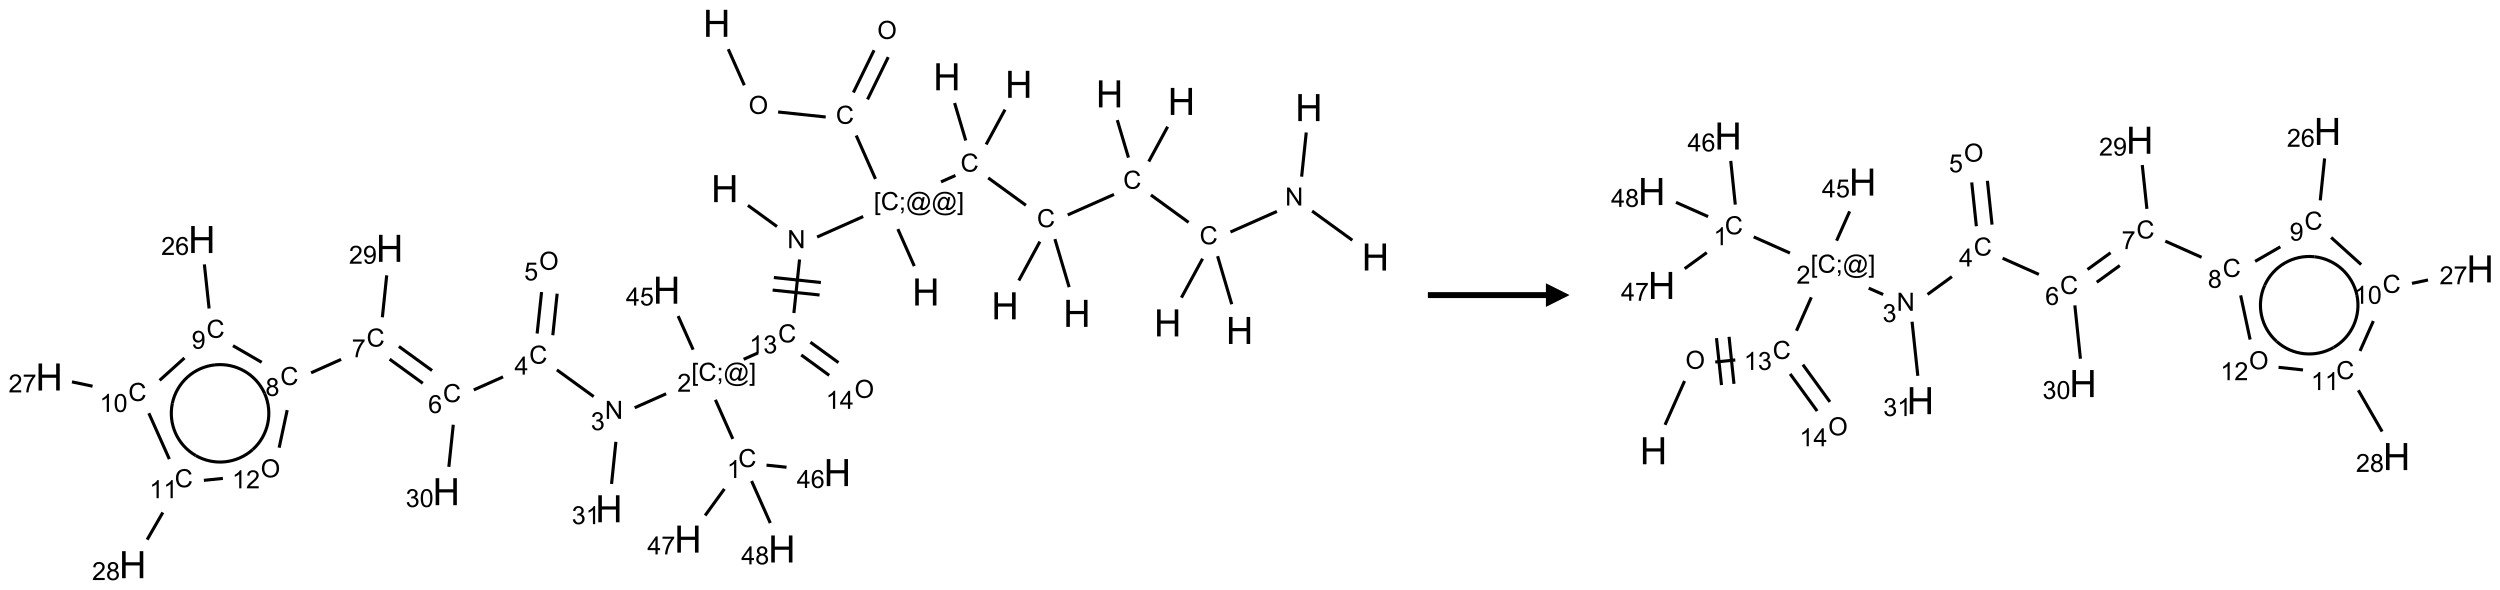 <?xml version="1.0" encoding="UTF-8"?>
<svg xmlns="http://www.w3.org/2000/svg" xmlns:xlink="http://www.w3.org/1999/xlink" width="1059" height="250" viewBox="0 0 1059 250">
<defs>
<g>
<g id="glyph-0-0">
<path d="M 2 0 L 2 -10 L 10 -10 L 10 0 Z M 2.25 -0.25 L 9.75 -0.25 L 9.75 -9.75 L 2.25 -9.75 Z M 2.25 -0.25 "/>
</g>
<g id="glyph-0-1">
<path d="M 1.281 0 L 1.281 -11.453 L 2.797 -11.453 L 2.797 -6.75 L 8.75 -6.75 L 8.75 -11.453 L 10.266 -11.453 L 10.266 0 L 8.75 0 L 8.75 -5.398 L 2.797 -5.398 L 2.797 0 Z M 1.281 0 "/>
</g>
<g id="glyph-1-0">
<path d="M 1.332 0 L 1.332 -6.668 L 6.668 -6.668 L 6.668 0 Z M 1.5 -0.168 L 6.5 -0.168 L 6.5 -6.5 L 1.5 -6.5 Z M 1.5 -0.168 "/>
</g>
<g id="glyph-1-1">
<path d="M 0.516 -3.719 C 0.516 -4.984 0.855 -5.977 1.535 -6.695 C 2.215 -7.414 3.094 -7.77 4.172 -7.77 C 4.875 -7.77 5.512 -7.602 6.078 -7.266 C 6.645 -6.93 7.074 -6.461 7.371 -5.855 C 7.668 -5.254 7.816 -4.57 7.816 -3.809 C 7.816 -3.035 7.66 -2.34 7.348 -1.73 C 7.035 -1.117 6.594 -0.656 6.02 -0.34 C 5.449 -0.027 4.828 0.129 4.168 0.129 C 3.449 0.129 2.805 -0.043 2.238 -0.391 C 1.672 -0.738 1.246 -1.211 0.953 -1.812 C 0.66 -2.414 0.516 -3.047 0.516 -3.719 Z M 1.559 -3.703 C 1.559 -2.781 1.805 -2.059 2.301 -1.527 C 2.793 -1 3.414 -0.734 4.16 -0.734 C 4.922 -0.734 5.547 -1 6.039 -1.535 C 6.531 -2.07 6.777 -2.828 6.777 -3.812 C 6.777 -4.434 6.672 -4.977 6.461 -5.441 C 6.25 -5.902 5.945 -6.262 5.539 -6.52 C 5.133 -6.773 4.68 -6.902 4.176 -6.902 C 3.461 -6.902 2.848 -6.656 2.332 -6.164 C 1.816 -5.672 1.559 -4.852 1.559 -3.703 Z M 1.559 -3.703 "/>
</g>
<g id="glyph-1-2">
<path d="M 6.27 -2.676 L 7.281 -2.422 C 7.07 -1.594 6.688 -0.961 6.137 -0.523 C 5.586 -0.086 4.914 0.129 4.121 0.129 C 3.297 0.129 2.629 -0.039 2.113 -0.371 C 1.598 -0.707 1.203 -1.191 0.934 -1.828 C 0.664 -2.465 0.531 -3.145 0.531 -3.875 C 0.531 -4.672 0.684 -5.363 0.988 -5.957 C 1.293 -6.547 1.723 -6.996 2.285 -7.305 C 2.844 -7.613 3.461 -7.766 4.137 -7.766 C 4.898 -7.766 5.543 -7.57 6.062 -7.184 C 6.582 -6.793 6.945 -6.246 7.152 -5.543 L 6.156 -5.309 C 5.98 -5.863 5.723 -6.266 5.387 -6.52 C 5.051 -6.773 4.625 -6.902 4.113 -6.902 C 3.527 -6.902 3.039 -6.762 2.645 -6.48 C 2.25 -6.199 1.973 -5.82 1.812 -5.348 C 1.652 -4.871 1.574 -4.383 1.574 -3.879 C 1.574 -3.23 1.668 -2.664 1.855 -2.18 C 2.047 -1.695 2.34 -1.332 2.738 -1.094 C 3.137 -0.855 3.57 -0.734 4.035 -0.734 C 4.602 -0.734 5.082 -0.898 5.473 -1.223 C 5.867 -1.551 6.133 -2.035 6.27 -2.676 Z M 6.27 -2.676 "/>
</g>
<g id="glyph-1-3">
<path d="M 0.723 2.121 L 0.723 -7.637 L 2.793 -7.637 L 2.793 -6.859 L 1.66 -6.859 L 1.66 1.344 L 2.793 1.344 L 2.793 2.121 Z M 0.723 2.121 "/>
</g>
<g id="glyph-1-4">
<path d="M 0.949 -4.465 L 0.949 -5.531 L 2.016 -5.531 L 2.016 -4.465 Z M 0.949 0 L 0.949 -1.066 L 2.016 -1.066 L 2.016 0 C 2.016 0.391 1.945 0.711 1.809 0.949 C 1.668 1.191 1.449 1.379 1.145 1.512 L 0.887 1.109 C 1.082 1.023 1.23 0.895 1.324 0.727 C 1.418 0.559 1.469 0.316 1.48 0 Z M 0.949 0 "/>
</g>
<g id="glyph-1-5">
<path d="M 6.047 -0.848 C 5.82 -0.59 5.57 -0.379 5.289 -0.223 C 5.008 -0.062 4.73 0.016 4.449 0.016 C 4.141 0.016 3.84 -0.074 3.547 -0.254 C 3.254 -0.434 3.02 -0.715 2.836 -1.09 C 2.652 -1.465 2.562 -1.875 2.562 -2.324 C 2.562 -2.875 2.703 -3.43 2.988 -3.98 C 3.27 -4.535 3.621 -4.953 4.043 -5.23 C 4.461 -5.508 4.871 -5.645 5.266 -5.645 C 5.566 -5.645 5.855 -5.566 6.129 -5.41 C 6.402 -5.25 6.641 -5.012 6.84 -4.688 L 7.016 -5.496 L 7.949 -5.496 L 7.199 -2 C 7.094 -1.516 7.043 -1.246 7.043 -1.191 C 7.043 -1.098 7.078 -1.02 7.148 -0.949 C 7.219 -0.883 7.305 -0.848 7.406 -0.848 C 7.59 -0.848 7.832 -0.953 8.129 -1.168 C 8.527 -1.445 8.84 -1.816 9.07 -2.285 C 9.301 -2.75 9.418 -3.234 9.418 -3.73 C 9.418 -4.309 9.27 -4.852 8.973 -5.355 C 8.676 -5.859 8.23 -6.262 7.645 -6.562 C 7.055 -6.863 6.406 -7.016 5.691 -7.016 C 4.879 -7.016 4.137 -6.824 3.465 -6.445 C 2.793 -6.066 2.273 -5.52 1.902 -4.809 C 1.535 -4.098 1.348 -3.34 1.348 -2.527 C 1.348 -1.676 1.535 -0.941 1.902 -0.328 C 2.273 0.285 2.809 0.742 3.508 1.035 C 4.207 1.328 4.984 1.473 5.832 1.473 C 6.742 1.473 7.504 1.32 8.121 1.016 C 8.734 0.711 9.195 0.34 9.5 -0.098 L 10.441 -0.098 C 10.266 0.266 9.961 0.637 9.531 1.016 C 9.102 1.395 8.59 1.695 7.996 1.914 C 7.402 2.133 6.688 2.246 5.848 2.246 C 5.078 2.246 4.367 2.145 3.715 1.949 C 3.066 1.75 2.512 1.453 2.051 1.055 C 1.594 0.656 1.25 0.199 1.016 -0.316 C 0.723 -0.973 0.578 -1.684 0.578 -2.441 C 0.578 -3.289 0.75 -4.098 1.098 -4.863 C 1.523 -5.805 2.125 -6.527 2.902 -7.027 C 3.684 -7.527 4.629 -7.777 5.738 -7.777 C 6.602 -7.777 7.375 -7.602 8.059 -7.246 C 8.746 -6.895 9.285 -6.371 9.684 -5.672 C 10.02 -5.07 10.188 -4.418 10.188 -3.715 C 10.188 -2.707 9.832 -1.812 9.125 -1.031 C 8.492 -0.328 7.801 0.02 7.051 0.02 C 6.812 0.02 6.617 -0.016 6.473 -0.09 C 6.324 -0.16 6.215 -0.266 6.145 -0.402 C 6.102 -0.488 6.066 -0.637 6.047 -0.848 Z M 3.527 -2.262 C 3.527 -1.785 3.641 -1.414 3.863 -1.152 C 4.09 -0.887 4.348 -0.754 4.641 -0.754 C 4.836 -0.754 5.039 -0.812 5.254 -0.93 C 5.469 -1.047 5.676 -1.219 5.871 -1.449 C 6.066 -1.676 6.23 -1.969 6.355 -2.32 C 6.48 -2.672 6.543 -3.027 6.543 -3.379 C 6.543 -3.852 6.426 -4.219 6.191 -4.48 C 5.957 -4.738 5.672 -4.871 5.332 -4.871 C 5.109 -4.871 4.902 -4.812 4.707 -4.699 C 4.512 -4.586 4.32 -4.406 4.137 -4.156 C 3.953 -3.906 3.805 -3.602 3.691 -3.246 C 3.582 -2.887 3.527 -2.559 3.527 -2.262 Z M 3.527 -2.262 "/>
</g>
<g id="glyph-1-6">
<path d="M 2.27 2.121 L 0.203 2.121 L 0.203 1.344 L 1.332 1.344 L 1.332 -6.859 L 0.203 -6.859 L 0.203 -7.637 L 2.27 -7.637 Z M 2.27 2.121 "/>
</g>
<g id="glyph-1-7">
<path d="M 0.812 0 L 0.812 -7.637 L 1.848 -7.637 L 5.859 -1.641 L 5.859 -7.637 L 6.828 -7.637 L 6.828 0 L 5.793 0 L 1.781 -6 L 1.781 0 Z M 0.812 0 "/>
</g>
<g id="glyph-1-8">
<path d="M 3.973 0 L 3.035 0 L 3.035 -5.973 C 2.809 -5.758 2.516 -5.543 2.148 -5.328 C 1.781 -5.113 1.453 -4.953 1.16 -4.844 L 1.16 -5.75 C 1.684 -5.996 2.145 -6.297 2.535 -6.645 C 2.93 -6.996 3.207 -7.336 3.371 -7.668 L 3.973 -7.668 Z M 3.973 0 "/>
</g>
<g id="glyph-1-9">
<path d="M 0.449 -2.016 L 1.387 -2.141 C 1.492 -1.609 1.676 -1.227 1.934 -0.992 C 2.191 -0.758 2.508 -0.641 2.879 -0.641 C 3.32 -0.641 3.695 -0.793 3.996 -1.098 C 4.301 -1.402 4.453 -1.781 4.453 -2.234 C 4.453 -2.664 4.312 -3.02 4.031 -3.301 C 3.75 -3.578 3.391 -3.719 2.957 -3.719 C 2.781 -3.719 2.562 -3.684 2.297 -3.613 L 2.402 -4.438 C 2.465 -4.43 2.516 -4.426 2.551 -4.426 C 2.949 -4.426 3.312 -4.531 3.629 -4.738 C 3.949 -4.949 4.109 -5.27 4.109 -5.703 C 4.109 -6.047 3.992 -6.332 3.762 -6.559 C 3.527 -6.785 3.227 -6.895 2.859 -6.895 C 2.496 -6.895 2.191 -6.781 1.949 -6.551 C 1.707 -6.324 1.547 -5.98 1.48 -5.52 L 0.543 -5.688 C 0.656 -6.316 0.918 -6.805 1.324 -7.148 C 1.73 -7.492 2.234 -7.668 2.84 -7.668 C 3.254 -7.668 3.641 -7.578 3.988 -7.398 C 4.34 -7.219 4.609 -6.977 4.793 -6.668 C 4.98 -6.359 5.074 -6.031 5.074 -5.684 C 5.074 -5.352 4.984 -5.051 4.809 -4.781 C 4.629 -4.512 4.367 -4.297 4.02 -4.137 C 4.473 -4.031 4.824 -3.816 5.074 -3.488 C 5.324 -3.16 5.449 -2.75 5.449 -2.254 C 5.449 -1.59 5.203 -1.023 4.719 -0.559 C 4.234 -0.098 3.617 0.137 2.875 0.137 C 2.203 0.137 1.648 -0.062 1.207 -0.465 C 0.762 -0.863 0.512 -1.379 0.449 -2.016 Z M 0.449 -2.016 "/>
</g>
<g id="glyph-1-10">
<path d="M 5.371 -0.902 L 5.371 0 L 0.324 0 C 0.316 -0.227 0.352 -0.441 0.434 -0.652 C 0.562 -0.996 0.766 -1.332 1.051 -1.668 C 1.332 -2 1.742 -2.387 2.277 -2.824 C 3.105 -3.504 3.668 -4.043 3.957 -4.441 C 4.25 -4.84 4.395 -5.215 4.395 -5.566 C 4.395 -5.938 4.262 -6.254 3.996 -6.508 C 3.73 -6.762 3.387 -6.891 2.957 -6.891 C 2.508 -6.891 2.145 -6.754 1.875 -6.484 C 1.605 -6.215 1.469 -5.84 1.465 -5.359 L 0.5 -5.457 C 0.566 -6.176 0.812 -6.727 1.246 -7.102 C 1.676 -7.477 2.254 -7.668 2.98 -7.668 C 3.711 -7.668 4.293 -7.465 4.719 -7.059 C 5.145 -6.652 5.359 -6.148 5.359 -5.547 C 5.359 -5.242 5.297 -4.941 5.172 -4.645 C 5.047 -4.352 4.84 -4.039 4.551 -3.715 C 4.262 -3.387 3.777 -2.938 3.105 -2.371 C 2.543 -1.898 2.18 -1.578 2.02 -1.41 C 1.859 -1.242 1.73 -1.07 1.625 -0.902 Z M 5.371 -0.902 "/>
</g>
<g id="glyph-1-11">
<path d="M 3.449 0 L 3.449 -1.828 L 0.137 -1.828 L 0.137 -2.688 L 3.621 -7.637 L 4.387 -7.637 L 4.387 -2.688 L 5.418 -2.688 L 5.418 -1.828 L 4.387 -1.828 L 4.387 0 Z M 3.449 -2.688 L 3.449 -6.129 L 1.059 -2.688 Z M 3.449 -2.688 "/>
</g>
<g id="glyph-1-12">
<path d="M 5.309 -5.766 L 4.375 -5.691 C 4.293 -6.059 4.172 -6.328 4.02 -6.496 C 3.766 -6.762 3.453 -6.895 3.082 -6.895 C 2.785 -6.895 2.523 -6.812 2.297 -6.645 C 2 -6.43 1.77 -6.117 1.598 -5.703 C 1.43 -5.289 1.34 -4.703 1.332 -3.938 C 1.559 -4.281 1.836 -4.535 2.16 -4.703 C 2.488 -4.871 2.828 -4.953 3.188 -4.953 C 3.812 -4.953 4.344 -4.723 4.785 -4.262 C 5.223 -3.801 5.441 -3.207 5.441 -2.48 C 5.441 -2 5.34 -1.555 5.133 -1.145 C 4.926 -0.73 4.641 -0.418 4.281 -0.199 C 3.922 0.02 3.512 0.129 3.051 0.129 C 2.27 0.129 1.633 -0.156 1.141 -0.73 C 0.648 -1.305 0.402 -2.254 0.402 -3.574 C 0.402 -5.051 0.672 -6.121 1.219 -6.793 C 1.695 -7.375 2.336 -7.668 3.141 -7.668 C 3.742 -7.668 4.234 -7.5 4.617 -7.16 C 5 -6.824 5.23 -6.359 5.309 -5.766 Z M 1.48 -2.473 C 1.48 -2.152 1.547 -1.844 1.684 -1.547 C 1.82 -1.25 2.016 -1.027 2.262 -0.871 C 2.508 -0.719 2.766 -0.641 3.035 -0.641 C 3.434 -0.641 3.773 -0.801 4.059 -1.121 C 4.344 -1.441 4.484 -1.875 4.484 -2.422 C 4.484 -2.949 4.344 -3.367 4.062 -3.668 C 3.781 -3.973 3.426 -4.125 3 -4.125 C 2.578 -4.125 2.219 -3.973 1.922 -3.668 C 1.625 -3.363 1.48 -2.969 1.48 -2.473 Z M 1.48 -2.473 "/>
</g>
<g id="glyph-1-13">
<path d="M 0.504 -6.637 L 0.504 -7.535 L 5.449 -7.535 L 5.449 -6.809 C 4.961 -6.289 4.48 -5.602 4.004 -4.746 C 3.527 -3.887 3.156 -3.004 2.895 -2.098 C 2.707 -1.461 2.59 -0.762 2.535 0 L 1.574 0 C 1.582 -0.602 1.703 -1.328 1.926 -2.176 C 2.152 -3.027 2.477 -3.848 2.898 -4.637 C 3.32 -5.426 3.77 -6.094 4.246 -6.637 Z M 0.504 -6.637 "/>
</g>
<g id="glyph-1-14">
<path d="M 1.887 -4.141 C 1.496 -4.281 1.207 -4.484 1.02 -4.75 C 0.832 -5.016 0.738 -5.328 0.738 -5.699 C 0.738 -6.254 0.938 -6.719 1.34 -7.098 C 1.738 -7.477 2.27 -7.668 2.934 -7.668 C 3.598 -7.668 4.137 -7.473 4.543 -7.086 C 4.949 -6.699 5.152 -6.227 5.152 -5.672 C 5.152 -5.316 5.059 -5.008 4.871 -4.746 C 4.688 -4.484 4.406 -4.281 4.027 -4.141 C 4.496 -3.988 4.852 -3.742 5.098 -3.402 C 5.34 -3.062 5.465 -2.656 5.465 -2.184 C 5.465 -1.531 5.234 -0.98 4.77 -0.535 C 4.309 -0.09 3.703 0.129 2.949 0.129 C 2.195 0.129 1.586 -0.094 1.125 -0.539 C 0.664 -0.984 0.434 -1.543 0.434 -2.207 C 0.434 -2.703 0.559 -3.121 0.809 -3.457 C 1.062 -3.793 1.422 -4.02 1.887 -4.141 Z M 1.699 -5.73 C 1.699 -5.367 1.812 -5.074 2.047 -4.844 C 2.281 -4.613 2.582 -4.5 2.953 -4.5 C 3.312 -4.5 3.609 -4.613 3.84 -4.84 C 4.07 -5.066 4.188 -5.348 4.188 -5.676 C 4.188 -6.02 4.07 -6.309 3.832 -6.543 C 3.594 -6.777 3.297 -6.895 2.941 -6.895 C 2.586 -6.895 2.289 -6.781 2.051 -6.551 C 1.816 -6.324 1.699 -6.047 1.699 -5.73 Z M 1.395 -2.203 C 1.395 -1.938 1.461 -1.676 1.586 -1.426 C 1.711 -1.176 1.902 -0.984 2.152 -0.848 C 2.402 -0.711 2.672 -0.641 2.957 -0.641 C 3.406 -0.641 3.777 -0.785 4.066 -1.074 C 4.359 -1.363 4.504 -1.727 4.504 -2.172 C 4.504 -2.625 4.355 -2.996 4.055 -3.293 C 3.754 -3.586 3.379 -3.734 2.926 -3.734 C 2.484 -3.734 2.121 -3.59 1.832 -3.297 C 1.543 -3.004 1.395 -2.641 1.395 -2.203 Z M 1.395 -2.203 "/>
</g>
<g id="glyph-1-15">
<path d="M 0.441 -2 L 1.426 -2.082 C 1.5 -1.605 1.668 -1.242 1.934 -1.004 C 2.199 -0.762 2.52 -0.641 2.895 -0.641 C 3.348 -0.641 3.73 -0.812 4.043 -1.152 C 4.355 -1.492 4.512 -1.941 4.512 -2.504 C 4.512 -3.039 4.359 -3.461 4.059 -3.77 C 3.758 -4.078 3.367 -4.234 2.879 -4.234 C 2.578 -4.234 2.305 -4.164 2.062 -4.027 C 1.82 -3.891 1.629 -3.715 1.488 -3.496 L 0.609 -3.609 L 1.348 -7.531 L 5.145 -7.531 L 5.145 -6.637 L 2.098 -6.637 L 1.688 -4.582 C 2.145 -4.902 2.625 -5.062 3.129 -5.062 C 3.797 -5.062 4.359 -4.832 4.816 -4.371 C 5.277 -3.91 5.504 -3.312 5.504 -2.59 C 5.504 -1.898 5.305 -1.301 4.902 -0.797 C 4.41 -0.18 3.742 0.129 2.895 0.129 C 2.199 0.129 1.633 -0.062 1.195 -0.453 C 0.758 -0.844 0.504 -1.359 0.441 -2 Z M 0.441 -2 "/>
</g>
<g id="glyph-1-16">
<path d="M 0.582 -1.766 L 1.484 -1.848 C 1.562 -1.426 1.707 -1.117 1.922 -0.926 C 2.137 -0.734 2.414 -0.641 2.75 -0.641 C 3.039 -0.641 3.289 -0.707 3.508 -0.84 C 3.727 -0.973 3.902 -1.148 4.043 -1.367 C 4.18 -1.586 4.297 -1.887 4.391 -2.262 C 4.484 -2.637 4.531 -3.016 4.531 -3.406 C 4.531 -3.449 4.531 -3.512 4.527 -3.594 C 4.34 -3.297 4.082 -3.055 3.758 -2.867 C 3.434 -2.68 3.082 -2.59 2.703 -2.59 C 2.07 -2.59 1.535 -2.816 1.098 -3.277 C 0.66 -3.734 0.441 -4.34 0.441 -5.09 C 0.441 -5.863 0.672 -6.484 1.129 -6.957 C 1.586 -7.43 2.156 -7.668 2.844 -7.668 C 3.34 -7.668 3.793 -7.531 4.207 -7.266 C 4.617 -7 4.93 -6.617 5.145 -6.121 C 5.355 -5.629 5.465 -4.91 5.465 -3.973 C 5.465 -2.996 5.359 -2.223 5.145 -1.645 C 4.934 -1.066 4.617 -0.625 4.199 -0.324 C 3.781 -0.02 3.293 0.129 2.73 0.129 C 2.133 0.129 1.645 -0.035 1.266 -0.367 C 0.887 -0.699 0.66 -1.164 0.582 -1.766 Z M 4.422 -5.137 C 4.422 -5.676 4.277 -6.102 3.992 -6.418 C 3.707 -6.734 3.359 -6.891 2.957 -6.891 C 2.543 -6.891 2.18 -6.719 1.871 -6.379 C 1.562 -6.039 1.406 -5.598 1.406 -5.059 C 1.406 -4.57 1.555 -4.176 1.848 -3.871 C 2.141 -3.566 2.5 -3.418 2.934 -3.418 C 3.367 -3.418 3.723 -3.57 4.004 -3.871 C 4.281 -4.176 4.422 -4.598 4.422 -5.137 Z M 4.422 -5.137 "/>
</g>
<g id="glyph-1-17">
<path d="M 0.441 -3.766 C 0.441 -4.668 0.535 -5.395 0.723 -5.945 C 0.906 -6.496 1.184 -6.922 1.551 -7.219 C 1.918 -7.516 2.375 -7.668 2.934 -7.668 C 3.344 -7.668 3.703 -7.586 4.012 -7.418 C 4.32 -7.254 4.574 -7.016 4.777 -6.707 C 4.977 -6.395 5.137 -6.016 5.25 -5.57 C 5.363 -5.125 5.422 -4.523 5.422 -3.766 C 5.422 -2.871 5.328 -2.148 5.145 -1.598 C 4.961 -1.047 4.688 -0.621 4.32 -0.32 C 3.953 -0.02 3.492 0.129 2.934 0.129 C 2.195 0.129 1.617 -0.133 1.199 -0.66 C 0.695 -1.297 0.441 -2.332 0.441 -3.766 Z M 1.406 -3.766 C 1.406 -2.512 1.555 -1.68 1.848 -1.262 C 2.141 -0.848 2.5 -0.641 2.934 -0.641 C 3.363 -0.641 3.727 -0.848 4.02 -1.266 C 4.312 -1.684 4.457 -2.516 4.457 -3.766 C 4.457 -5.023 4.312 -5.859 4.02 -6.27 C 3.727 -6.684 3.359 -6.891 2.922 -6.891 C 2.492 -6.891 2.148 -6.707 1.891 -6.344 C 1.566 -5.879 1.406 -5.02 1.406 -3.766 Z M 1.406 -3.766 "/>
</g>
</g>
</defs>
<path fill="none" stroke-width="0.033" stroke-linecap="butt" stroke-linejoin="miter" stroke="rgb(0%, 0%, 0%)" stroke-opacity="1" stroke-miterlimit="10" d="M 7.192 0.274 L 7.362 0.656 " transform="matrix(40, 0, 0, 40, 20.811, 9.879)"/>
<path fill="none" stroke-width="0.033" stroke-linecap="butt" stroke-linejoin="miter" stroke="rgb(0%, 0%, 0%)" stroke-opacity="1" stroke-miterlimit="10" d="M 7.72 0.939 L 8.224 0.992 " transform="matrix(40, 0, 0, 40, 20.811, 9.879)"/>
<path fill="none" stroke-width="0.033" stroke-linecap="butt" stroke-linejoin="miter" stroke="rgb(0%, 0%, 0%)" stroke-opacity="1" stroke-miterlimit="10" d="M 8.667 0.806 L 8.886 0.358 " transform="matrix(40, 0, 0, 40, 20.811, 9.879)"/>
<path fill="none" stroke-width="0.033" stroke-linecap="butt" stroke-linejoin="miter" stroke="rgb(0%, 0%, 0%)" stroke-opacity="1" stroke-miterlimit="10" d="M 8.517 0.733 L 8.736 0.285 " transform="matrix(40, 0, 0, 40, 20.811, 9.879)"/>
<path fill="none" stroke-width="0.033" stroke-linecap="butt" stroke-linejoin="miter" stroke="rgb(0%, 0%, 0%)" stroke-opacity="1" stroke-miterlimit="10" d="M 8.547 1.188 L 8.751 1.648 " transform="matrix(40, 0, 0, 40, 20.811, 9.879)"/>
<path fill="none" stroke-width="0.033" stroke-linecap="butt" stroke-linejoin="miter" stroke="rgb(0%, 0%, 0%)" stroke-opacity="1" stroke-miterlimit="10" d="M 8.988 2.179 L 9.162 2.571 " transform="matrix(40, 0, 0, 40, 20.811, 9.879)"/>
<path fill="none" stroke-width="0.033" stroke-linecap="butt" stroke-linejoin="miter" stroke="rgb(0%, 0%, 0%)" stroke-opacity="1" stroke-miterlimit="10" d="M 8.621 2.046 L 8.133 2.263 " transform="matrix(40, 0, 0, 40, 20.811, 9.879)"/>
<path fill="none" stroke-width="0.033" stroke-linecap="butt" stroke-linejoin="miter" stroke="rgb(0%, 0%, 0%)" stroke-opacity="1" stroke-miterlimit="10" d="M 7.708 2.152 L 7.4 1.928 " transform="matrix(40, 0, 0, 40, 20.811, 9.879)"/>
<path fill="none" stroke-width="0.033" stroke-linecap="butt" stroke-linejoin="miter" stroke="rgb(0%, 0%, 0%)" stroke-opacity="1" stroke-miterlimit="10" d="M 7.947 2.501 L 7.887 3.068 " transform="matrix(40, 0, 0, 40, 20.811, 9.879)"/>
<path fill="none" stroke-width="0.033" stroke-linecap="butt" stroke-linejoin="miter" stroke="rgb(0%, 0%, 0%)" stroke-opacity="1" stroke-miterlimit="10" d="M 7.662 2.825 L 8.159 2.877 " transform="matrix(40, 0, 0, 40, 20.811, 9.879)"/>
<path fill="none" stroke-width="0.033" stroke-linecap="butt" stroke-linejoin="miter" stroke="rgb(0%, 0%, 0%)" stroke-opacity="1" stroke-miterlimit="10" d="M 7.675 2.692 L 8.173 2.745 " transform="matrix(40, 0, 0, 40, 20.811, 9.879)"/>
<path fill="none" stroke-width="0.033" stroke-linecap="butt" stroke-linejoin="miter" stroke="rgb(0%, 0%, 0%)" stroke-opacity="1" stroke-miterlimit="10" d="M 7.507 3.49 L 7.355 3.558 " transform="matrix(40, 0, 0, 40, 20.811, 9.879)"/>
<path fill="none" stroke-width="0.033" stroke-linecap="butt" stroke-linejoin="miter" stroke="rgb(0%, 0%, 0%)" stroke-opacity="1" stroke-miterlimit="10" d="M 7.056 3.987 L 7.24 4.401 " transform="matrix(40, 0, 0, 40, 20.811, 9.879)"/>
<path fill="none" stroke-width="0.033" stroke-linecap="butt" stroke-linejoin="miter" stroke="rgb(0%, 0%, 0%)" stroke-opacity="1" stroke-miterlimit="10" d="M 7.597 4.679 L 7.809 4.701 " transform="matrix(40, 0, 0, 40, 20.811, 9.879)"/>
<path fill="none" stroke-width="0.033" stroke-linecap="butt" stroke-linejoin="miter" stroke="rgb(0%, 0%, 0%)" stroke-opacity="1" stroke-miterlimit="10" d="M 7.151 4.931 L 6.947 5.212 " transform="matrix(40, 0, 0, 40, 20.811, 9.879)"/>
<path fill="none" stroke-width="0.033" stroke-linecap="butt" stroke-linejoin="miter" stroke="rgb(0%, 0%, 0%)" stroke-opacity="1" stroke-miterlimit="10" d="M 7.439 4.847 L 7.637 5.292 " transform="matrix(40, 0, 0, 40, 20.811, 9.879)"/>
<path fill="none" stroke-width="0.033" stroke-linecap="butt" stroke-linejoin="miter" stroke="rgb(0%, 0%, 0%)" stroke-opacity="1" stroke-miterlimit="10" d="M 6.534 3.923 L 6.201 4.071 " transform="matrix(40, 0, 0, 40, 20.811, 9.879)"/>
<path fill="none" stroke-width="0.033" stroke-linecap="butt" stroke-linejoin="miter" stroke="rgb(0%, 0%, 0%)" stroke-opacity="1" stroke-miterlimit="10" d="M 5.767 3.953 L 5.377 3.67 " transform="matrix(40, 0, 0, 40, 20.811, 9.879)"/>
<path fill="none" stroke-width="0.033" stroke-linecap="butt" stroke-linejoin="miter" stroke="rgb(0%, 0%, 0%)" stroke-opacity="1" stroke-miterlimit="10" d="M 5.334 3.303 L 5.38 2.863 " transform="matrix(40, 0, 0, 40, 20.811, 9.879)"/>
<path fill="none" stroke-width="0.033" stroke-linecap="butt" stroke-linejoin="miter" stroke="rgb(0%, 0%, 0%)" stroke-opacity="1" stroke-miterlimit="10" d="M 5.168 3.285 L 5.215 2.846 " transform="matrix(40, 0, 0, 40, 20.811, 9.879)"/>
<path fill="none" stroke-width="0.033" stroke-linecap="butt" stroke-linejoin="miter" stroke="rgb(0%, 0%, 0%)" stroke-opacity="1" stroke-miterlimit="10" d="M 4.807 3.744 L 4.497 3.882 " transform="matrix(40, 0, 0, 40, 20.811, 9.879)"/>
<path fill="none" stroke-width="0.033" stroke-linecap="butt" stroke-linejoin="miter" stroke="rgb(0%, 0%, 0%)" stroke-opacity="1" stroke-miterlimit="10" d="M 4.055 3.677 L 3.704 3.422 " transform="matrix(40, 0, 0, 40, 20.811, 9.879)"/>
<path fill="none" stroke-width="0.033" stroke-linecap="butt" stroke-linejoin="miter" stroke="rgb(0%, 0%, 0%)" stroke-opacity="1" stroke-miterlimit="10" d="M 3.957 3.812 L 3.606 3.557 " transform="matrix(40, 0, 0, 40, 20.811, 9.879)"/>
<path fill="none" stroke-width="0.033" stroke-linecap="butt" stroke-linejoin="miter" stroke="rgb(0%, 0%, 0%)" stroke-opacity="1" stroke-miterlimit="10" d="M 3.092 3.559 L 2.774 3.701 " transform="matrix(40, 0, 0, 40, 20.811, 9.879)"/>
<path fill="none" stroke-width="0.033" stroke-linecap="butt" stroke-linejoin="miter" stroke="rgb(0%, 0%, 0%)" stroke-opacity="1" stroke-miterlimit="10" d="M 2.251 3.59 L 1.947 3.414 " transform="matrix(40, 0, 0, 40, 20.811, 9.879)"/>
<path fill="none" stroke-width="0.033" stroke-linecap="butt" stroke-linejoin="miter" stroke="rgb(0%, 0%, 0%)" stroke-opacity="1" stroke-miterlimit="10" d="M 1.694 3.02 L 1.644 2.553 " transform="matrix(40, 0, 0, 40, 20.811, 9.879)"/>
<path fill="none" stroke-width="0.033" stroke-linecap="butt" stroke-linejoin="miter" stroke="rgb(0%, 0%, 0%)" stroke-opacity="1" stroke-miterlimit="10" d="M 1.433 3.544 L 1.17 3.781 " transform="matrix(40, 0, 0, 40, 20.811, 9.879)"/>
<path fill="none" stroke-width="0.033" stroke-linecap="butt" stroke-linejoin="miter" stroke="rgb(0%, 0%, 0%)" stroke-opacity="1" stroke-miterlimit="10" d="M 0.46 3.843 L 0.242 3.797 " transform="matrix(40, 0, 0, 40, 20.811, 9.879)"/>
<path fill="none" stroke-width="0.033" stroke-linecap="butt" stroke-linejoin="miter" stroke="rgb(0%, 0%, 0%)" stroke-opacity="1" stroke-miterlimit="10" d="M 1.056 4.129 L 1.273 4.615 " transform="matrix(40, 0, 0, 40, 20.811, 9.879)"/>
<path fill="none" stroke-width="0.033" stroke-linecap="butt" stroke-linejoin="miter" stroke="rgb(0%, 0%, 0%)" stroke-opacity="1" stroke-miterlimit="10" d="M 1.204 5.18 L 1.038 5.468 " transform="matrix(40, 0, 0, 40, 20.811, 9.879)"/>
<path fill="none" stroke-width="0.033" stroke-linecap="butt" stroke-linejoin="miter" stroke="rgb(0%, 0%, 0%)" stroke-opacity="1" stroke-miterlimit="10" d="M 1.639 4.84 L 1.84 4.819 " transform="matrix(40, 0, 0, 40, 20.811, 9.879)"/>
<path fill="none" stroke-width="0.033" stroke-linecap="butt" stroke-linejoin="miter" stroke="rgb(0%, 0%, 0%)" stroke-opacity="1" stroke-miterlimit="10" d="M 2.436 4.494 L 2.521 4.096 " transform="matrix(40, 0, 0, 40, 20.811, 9.879)"/>
<path fill="none" stroke-width="0.033" stroke-linecap="butt" stroke-linejoin="miter" stroke="rgb(0%, 0%, 0%)" stroke-opacity="1" stroke-miterlimit="10" d="M 3.529 3.113 L 3.575 2.669 " transform="matrix(40, 0, 0, 40, 20.811, 9.879)"/>
<path fill="none" stroke-width="0.033" stroke-linecap="butt" stroke-linejoin="miter" stroke="rgb(0%, 0%, 0%)" stroke-opacity="1" stroke-miterlimit="10" d="M 4.28 4.251 L 4.233 4.697 " transform="matrix(40, 0, 0, 40, 20.811, 9.879)"/>
<path fill="none" stroke-width="0.033" stroke-linecap="butt" stroke-linejoin="miter" stroke="rgb(0%, 0%, 0%)" stroke-opacity="1" stroke-miterlimit="10" d="M 6.002 4.432 L 5.956 4.878 " transform="matrix(40, 0, 0, 40, 20.811, 9.879)"/>
<path fill="none" stroke-width="0.033" stroke-linecap="butt" stroke-linejoin="miter" stroke="rgb(0%, 0%, 0%)" stroke-opacity="1" stroke-miterlimit="10" d="M 6.82 3.456 L 6.661 3.1 " transform="matrix(40, 0, 0, 40, 20.811, 9.879)"/>
<path fill="none" stroke-width="0.033" stroke-linecap="butt" stroke-linejoin="miter" stroke="rgb(0%, 0%, 0%)" stroke-opacity="1" stroke-miterlimit="10" d="M 7.965 3.512 L 8.261 3.728 " transform="matrix(40, 0, 0, 40, 20.811, 9.879)"/>
<path fill="none" stroke-width="0.033" stroke-linecap="butt" stroke-linejoin="miter" stroke="rgb(0%, 0%, 0%)" stroke-opacity="1" stroke-miterlimit="10" d="M 8.062 3.377 L 8.359 3.593 " transform="matrix(40, 0, 0, 40, 20.811, 9.879)"/>
<path fill="none" stroke-width="0.033" stroke-linecap="butt" stroke-linejoin="miter" stroke="rgb(0%, 0%, 0%)" stroke-opacity="1" stroke-miterlimit="10" d="M 9.445 1.679 L 9.598 1.611 " transform="matrix(40, 0, 0, 40, 20.811, 9.879)"/>
<path fill="none" stroke-width="0.033" stroke-linecap="butt" stroke-linejoin="miter" stroke="rgb(0%, 0%, 0%)" stroke-opacity="1" stroke-miterlimit="10" d="M 9.707 1.241 L 9.589 0.844 " transform="matrix(40, 0, 0, 40, 20.811, 9.879)"/>
<path fill="none" stroke-width="0.033" stroke-linecap="butt" stroke-linejoin="miter" stroke="rgb(0%, 0%, 0%)" stroke-opacity="1" stroke-miterlimit="10" d="M 9.923 1.283 L 10.123 0.914 " transform="matrix(40, 0, 0, 40, 20.811, 9.879)"/>
<path fill="none" stroke-width="0.033" stroke-linecap="butt" stroke-linejoin="miter" stroke="rgb(0%, 0%, 0%)" stroke-opacity="1" stroke-miterlimit="10" d="M 9.945 1.637 L 10.344 1.927 " transform="matrix(40, 0, 0, 40, 20.811, 9.879)"/>
<path fill="none" stroke-width="0.033" stroke-linecap="butt" stroke-linejoin="miter" stroke="rgb(0%, 0%, 0%)" stroke-opacity="1" stroke-miterlimit="10" d="M 10.651 2.285 L 10.802 2.794 " transform="matrix(40, 0, 0, 40, 20.811, 9.879)"/>
<path fill="none" stroke-width="0.033" stroke-linecap="butt" stroke-linejoin="miter" stroke="rgb(0%, 0%, 0%)" stroke-opacity="1" stroke-miterlimit="10" d="M 10.492 2.312 L 10.269 2.724 " transform="matrix(40, 0, 0, 40, 20.811, 9.879)"/>
<path fill="none" stroke-width="0.033" stroke-linecap="butt" stroke-linejoin="miter" stroke="rgb(0%, 0%, 0%)" stroke-opacity="1" stroke-miterlimit="10" d="M 10.787 2.029 L 11.277 1.812 " transform="matrix(40, 0, 0, 40, 20.811, 9.879)"/>
<path fill="none" stroke-width="0.033" stroke-linecap="butt" stroke-linejoin="miter" stroke="rgb(0%, 0%, 0%)" stroke-opacity="1" stroke-miterlimit="10" d="M 11.43 1.422 L 11.312 1.025 " transform="matrix(40, 0, 0, 40, 20.811, 9.879)"/>
<path fill="none" stroke-width="0.033" stroke-linecap="butt" stroke-linejoin="miter" stroke="rgb(0%, 0%, 0%)" stroke-opacity="1" stroke-miterlimit="10" d="M 11.645 1.464 L 11.845 1.095 " transform="matrix(40, 0, 0, 40, 20.811, 9.879)"/>
<path fill="none" stroke-width="0.033" stroke-linecap="butt" stroke-linejoin="miter" stroke="rgb(0%, 0%, 0%)" stroke-opacity="1" stroke-miterlimit="10" d="M 11.668 1.818 L 12.067 2.108 " transform="matrix(40, 0, 0, 40, 20.811, 9.879)"/>
<path fill="none" stroke-width="0.033" stroke-linecap="butt" stroke-linejoin="miter" stroke="rgb(0%, 0%, 0%)" stroke-opacity="1" stroke-miterlimit="10" d="M 12.374 2.466 L 12.524 2.975 " transform="matrix(40, 0, 0, 40, 20.811, 9.879)"/>
<path fill="none" stroke-width="0.033" stroke-linecap="butt" stroke-linejoin="miter" stroke="rgb(0%, 0%, 0%)" stroke-opacity="1" stroke-miterlimit="10" d="M 12.215 2.493 L 11.991 2.905 " transform="matrix(40, 0, 0, 40, 20.811, 9.879)"/>
<path fill="none" stroke-width="0.033" stroke-linecap="butt" stroke-linejoin="miter" stroke="rgb(0%, 0%, 0%)" stroke-opacity="1" stroke-miterlimit="10" d="M 12.51 2.21 L 13.002 1.992 " transform="matrix(40, 0, 0, 40, 20.811, 9.879)"/>
<path fill="none" stroke-width="0.033" stroke-linecap="butt" stroke-linejoin="miter" stroke="rgb(0%, 0%, 0%)" stroke-opacity="1" stroke-miterlimit="10" d="M 13.264 1.624 L 13.313 1.156 " transform="matrix(40, 0, 0, 40, 20.811, 9.879)"/>
<path fill="none" stroke-width="0.033" stroke-linecap="butt" stroke-linejoin="miter" stroke="rgb(0%, 0%, 0%)" stroke-opacity="1" stroke-miterlimit="10" d="M 13.375 1.988 L 13.801 2.297 " transform="matrix(40, 0, 0, 40, 20.811, 9.879)"/>
<path fill="none" stroke-width="0.033" stroke-linecap="butt" stroke-linejoin="miter" stroke="rgb(0%, 0%, 0%)" stroke-opacity="1" stroke-miterlimit="10" d="M 1.756 3.617 C 1.979 3.594 2.191 3.716 2.282 3.92 " transform="matrix(40, 0, 0, 40, 20.811, 9.879)"/>
<path fill="none" stroke-width="0.033" stroke-linecap="butt" stroke-linejoin="miter" stroke="rgb(0%, 0%, 0%)" stroke-opacity="1" stroke-miterlimit="10" d="M 1.305 4.023 C 1.352 3.804 1.534 3.64 1.756 3.617 " transform="matrix(40, 0, 0, 40, 20.811, 9.879)"/>
<path fill="none" stroke-width="0.033" stroke-linecap="butt" stroke-linejoin="miter" stroke="rgb(0%, 0%, 0%)" stroke-opacity="1" stroke-miterlimit="10" d="M 1.552 4.577 C 1.358 4.465 1.259 4.242 1.305 4.023 " transform="matrix(40, 0, 0, 40, 20.811, 9.879)"/>
<path fill="none" stroke-width="0.033" stroke-linecap="butt" stroke-linejoin="miter" stroke="rgb(0%, 0%, 0%)" stroke-opacity="1" stroke-miterlimit="10" d="M 2.156 4.514 C 1.989 4.663 1.746 4.689 1.552 4.577 " transform="matrix(40, 0, 0, 40, 20.811, 9.879)"/>
<path fill="none" stroke-width="0.033" stroke-linecap="butt" stroke-linejoin="miter" stroke="rgb(0%, 0%, 0%)" stroke-opacity="1" stroke-miterlimit="10" d="M 2.282 3.92 C 2.373 4.125 2.322 4.364 2.156 4.514 " transform="matrix(40, 0, 0, 40, 20.811, 9.879)"/>
<g fill="rgb(0%, 0%, 0%)" fill-opacity="1">
<use xlink:href="#glyph-0-1" x="297.824" y="15.605"/>
</g>
<g fill="rgb(0%, 0%, 0%)" fill-opacity="1">
<use xlink:href="#glyph-1-1" x="317.109" y="48.27"/>
</g>
<g fill="rgb(0%, 0%, 0%)" fill-opacity="1">
<use xlink:href="#glyph-1-2" x="354.051" y="52.445"/>
</g>
<g fill="rgb(0%, 0%, 0%)" fill-opacity="1">
<use xlink:href="#glyph-1-1" x="371.602" y="16.5"/>
</g>
<g fill="rgb(0%, 0%, 0%)" fill-opacity="1">
<use xlink:href="#glyph-1-3" x="370.125" y="88.996"/>
<use xlink:href="#glyph-1-2" x="373.089" y="88.996"/>
<use xlink:href="#glyph-1-4" x="380.792" y="88.996"/>
<use xlink:href="#glyph-1-5" x="383.755" y="88.996"/>
<use xlink:href="#glyph-1-5" x="394.583" y="88.996"/>
<use xlink:href="#glyph-1-6" x="405.411" y="88.996"/>
</g>
<g fill="rgb(0%, 0%, 0%)" fill-opacity="1">
<use xlink:href="#glyph-0-1" x="386.41" y="129.414"/>
</g>
<g fill="rgb(0%, 0%, 0%)" fill-opacity="1">
<use xlink:href="#glyph-1-7" x="333.5" y="105.125"/>
</g>
<g fill="rgb(0%, 0%, 0%)" fill-opacity="1">
<use xlink:href="#glyph-0-1" x="301.238" y="85.629"/>
</g>
<g fill="rgb(0%, 0%, 0%)" fill-opacity="1">
<use xlink:href="#glyph-1-2" x="329.598" y="145.039"/>
</g>
<g fill="rgb(0%, 0%, 0%)" fill-opacity="1">
<use xlink:href="#glyph-1-8" x="317.414" y="149.676"/>
<use xlink:href="#glyph-1-9" x="323.346" y="149.676"/>
</g>
<g fill="rgb(0%, 0%, 0%)" fill-opacity="1">
<use xlink:href="#glyph-1-3" x="292.863" y="161.316"/>
<use xlink:href="#glyph-1-2" x="295.827" y="161.316"/>
<use xlink:href="#glyph-1-4" x="303.53" y="161.316"/>
<use xlink:href="#glyph-1-5" x="306.493" y="161.316"/>
<use xlink:href="#glyph-1-6" x="317.322" y="161.316"/>
</g>
<g fill="rgb(0%, 0%, 0%)" fill-opacity="1">
<use xlink:href="#glyph-1-10" x="286.887" y="165.945"/>
</g>
<g fill="rgb(0%, 0%, 0%)" fill-opacity="1">
<use xlink:href="#glyph-1-2" x="312.703" y="197.852"/>
</g>
<g fill="rgb(0%, 0%, 0%)" fill-opacity="1">
<use xlink:href="#glyph-1-8" x="307.922" y="202.484"/>
</g>
<g fill="rgb(0%, 0%, 0%)" fill-opacity="1">
<use xlink:href="#glyph-0-1" x="348.93" y="205.914"/>
</g>
<g fill="rgb(0%, 0%, 0%)" fill-opacity="1">
<use xlink:href="#glyph-1-11" x="337.5" y="206.707"/>
<use xlink:href="#glyph-1-12" x="343.432" y="206.707"/>
</g>
<g fill="rgb(0%, 0%, 0%)" fill-opacity="1">
<use xlink:href="#glyph-0-1" x="285.637" y="234.094"/>
</g>
<g fill="rgb(0%, 0%, 0%)" fill-opacity="1">
<use xlink:href="#glyph-1-11" x="274.203" y="234.855"/>
<use xlink:href="#glyph-1-13" x="280.135" y="234.855"/>
</g>
<g fill="rgb(0%, 0%, 0%)" fill-opacity="1">
<use xlink:href="#glyph-0-1" x="325.418" y="238.273"/>
</g>
<g fill="rgb(0%, 0%, 0%)" fill-opacity="1">
<use xlink:href="#glyph-1-11" x="313.969" y="239.066"/>
<use xlink:href="#glyph-1-14" x="319.901" y="239.066"/>
</g>
<g fill="rgb(0%, 0%, 0%)" fill-opacity="1">
<use xlink:href="#glyph-1-7" x="256.234" y="177.445"/>
</g>
<g fill="rgb(0%, 0%, 0%)" fill-opacity="1">
<use xlink:href="#glyph-1-9" x="250.266" y="182.215"/>
</g>
<g fill="rgb(0%, 0%, 0%)" fill-opacity="1">
<use xlink:href="#glyph-1-2" x="224.156" y="154.066"/>
</g>
<g fill="rgb(0%, 0%, 0%)" fill-opacity="1">
<use xlink:href="#glyph-1-11" x="217.934" y="158.672"/>
</g>
<g fill="rgb(0%, 0%, 0%)" fill-opacity="1">
<use xlink:href="#glyph-1-1" x="228.352" y="114.289"/>
</g>
<g fill="rgb(0%, 0%, 0%)" fill-opacity="1">
<use xlink:href="#glyph-1-15" x="222.027" y="118.789"/>
</g>
<g fill="rgb(0%, 0%, 0%)" fill-opacity="1">
<use xlink:href="#glyph-1-2" x="187.613" y="170.336"/>
</g>
<g fill="rgb(0%, 0%, 0%)" fill-opacity="1">
<use xlink:href="#glyph-1-12" x="181.367" y="174.973"/>
</g>
<g fill="rgb(0%, 0%, 0%)" fill-opacity="1">
<use xlink:href="#glyph-1-2" x="155.254" y="146.824"/>
</g>
<g fill="rgb(0%, 0%, 0%)" fill-opacity="1">
<use xlink:href="#glyph-1-13" x="149" y="151.332"/>
</g>
<g fill="rgb(0%, 0%, 0%)" fill-opacity="1">
<use xlink:href="#glyph-1-2" x="118.711" y="163.094"/>
</g>
<g fill="rgb(0%, 0%, 0%)" fill-opacity="1">
<use xlink:href="#glyph-1-14" x="112.445" y="167.73"/>
</g>
<g fill="rgb(0%, 0%, 0%)" fill-opacity="1">
<use xlink:href="#glyph-1-2" x="87.445" y="143.094"/>
</g>
<g fill="rgb(0%, 0%, 0%)" fill-opacity="1">
<use xlink:href="#glyph-1-16" x="81.176" y="147.73"/>
</g>
<g fill="rgb(0%, 0%, 0%)" fill-opacity="1">
<use xlink:href="#glyph-0-1" x="79.707" y="107.195"/>
</g>
<g fill="rgb(0%, 0%, 0%)" fill-opacity="1">
<use xlink:href="#glyph-1-10" x="68.281" y="107.988"/>
<use xlink:href="#glyph-1-12" x="74.214" y="107.988"/>
</g>
<g fill="rgb(0%, 0%, 0%)" fill-opacity="1">
<use xlink:href="#glyph-1-2" x="54.344" y="169.859"/>
</g>
<g fill="rgb(0%, 0%, 0%)" fill-opacity="1">
<use xlink:href="#glyph-1-8" x="42.184" y="174.496"/>
<use xlink:href="#glyph-1-17" x="48.116" y="174.496"/>
</g>
<g fill="rgb(0%, 0%, 0%)" fill-opacity="1">
<use xlink:href="#glyph-0-1" x="15.039" y="165.426"/>
</g>
<g fill="rgb(0%, 0%, 0%)" fill-opacity="1">
<use xlink:href="#glyph-1-10" x="3.605" y="166.219"/>
<use xlink:href="#glyph-1-13" x="9.538" y="166.219"/>
</g>
<g fill="rgb(0%, 0%, 0%)" fill-opacity="1">
<use xlink:href="#glyph-1-2" x="73.988" y="206.402"/>
</g>
<g fill="rgb(0%, 0%, 0%)" fill-opacity="1">
<use xlink:href="#glyph-1-8" x="63.277" y="211.035"/>
<use xlink:href="#glyph-1-8" x="69.21" y="211.035"/>
</g>
<g fill="rgb(0%, 0%, 0%)" fill-opacity="1">
<use xlink:href="#glyph-0-1" x="50.434" y="244.926"/>
</g>
<g fill="rgb(0%, 0%, 0%)" fill-opacity="1">
<use xlink:href="#glyph-1-10" x="38.984" y="245.719"/>
<use xlink:href="#glyph-1-14" x="44.917" y="245.719"/>
</g>
<g fill="rgb(0%, 0%, 0%)" fill-opacity="1">
<use xlink:href="#glyph-1-1" x="110.41" y="202.223"/>
</g>
<g fill="rgb(0%, 0%, 0%)" fill-opacity="1">
<use xlink:href="#glyph-1-8" x="98.289" y="206.855"/>
<use xlink:href="#glyph-1-10" x="104.221" y="206.855"/>
</g>
<g fill="rgb(0%, 0%, 0%)" fill-opacity="1">
<use xlink:href="#glyph-0-1" x="159.254" y="110.926"/>
</g>
<g fill="rgb(0%, 0%, 0%)" fill-opacity="1">
<use xlink:href="#glyph-1-10" x="147.805" y="111.719"/>
<use xlink:href="#glyph-1-16" x="153.737" y="111.719"/>
</g>
<g fill="rgb(0%, 0%, 0%)" fill-opacity="1">
<use xlink:href="#glyph-0-1" x="183.254" y="214"/>
</g>
<g fill="rgb(0%, 0%, 0%)" fill-opacity="1">
<use xlink:href="#glyph-1-9" x="171.844" y="214.793"/>
<use xlink:href="#glyph-1-17" x="177.776" y="214.793"/>
</g>
<g fill="rgb(0%, 0%, 0%)" fill-opacity="1">
<use xlink:href="#glyph-0-1" x="252.156" y="221.242"/>
</g>
<g fill="rgb(0%, 0%, 0%)" fill-opacity="1">
<use xlink:href="#glyph-1-9" x="242.195" y="222.035"/>
<use xlink:href="#glyph-1-8" x="248.128" y="222.035"/>
</g>
<g fill="rgb(0%, 0%, 0%)" fill-opacity="1">
<use xlink:href="#glyph-0-1" x="276.609" y="128.648"/>
</g>
<g fill="rgb(0%, 0%, 0%)" fill-opacity="1">
<use xlink:href="#glyph-1-11" x="265.117" y="129.41"/>
<use xlink:href="#glyph-1-15" x="271.049" y="129.41"/>
</g>
<g fill="rgb(0%, 0%, 0%)" fill-opacity="1">
<use xlink:href="#glyph-1-1" x="361.977" y="168.555"/>
</g>
<g fill="rgb(0%, 0%, 0%)" fill-opacity="1">
<use xlink:href="#glyph-1-8" x="349.805" y="173.188"/>
<use xlink:href="#glyph-1-11" x="355.737" y="173.188"/>
</g>
<g fill="rgb(0%, 0%, 0%)" fill-opacity="1">
<use xlink:href="#glyph-1-2" x="406.863" y="72.719"/>
</g>
<g fill="rgb(0%, 0%, 0%)" fill-opacity="1">
<use xlink:href="#glyph-0-1" x="395.324" y="38.25"/>
</g>
<g fill="rgb(0%, 0%, 0%)" fill-opacity="1">
<use xlink:href="#glyph-0-1" x="425.77" y="41.449"/>
</g>
<g fill="rgb(0%, 0%, 0%)" fill-opacity="1">
<use xlink:href="#glyph-1-2" x="439.227" y="96.23"/>
</g>
<g fill="rgb(0%, 0%, 0%)" fill-opacity="1">
<use xlink:href="#glyph-0-1" x="450.406" y="138.465"/>
</g>
<g fill="rgb(0%, 0%, 0%)" fill-opacity="1">
<use xlink:href="#glyph-0-1" x="419.957" y="135.266"/>
</g>
<g fill="rgb(0%, 0%, 0%)" fill-opacity="1">
<use xlink:href="#glyph-1-2" x="475.766" y="79.961"/>
</g>
<g fill="rgb(0%, 0%, 0%)" fill-opacity="1">
<use xlink:href="#glyph-0-1" x="464.227" y="45.492"/>
</g>
<g fill="rgb(0%, 0%, 0%)" fill-opacity="1">
<use xlink:href="#glyph-0-1" x="494.672" y="48.691"/>
</g>
<g fill="rgb(0%, 0%, 0%)" fill-opacity="1">
<use xlink:href="#glyph-1-2" x="508.129" y="103.473"/>
</g>
<g fill="rgb(0%, 0%, 0%)" fill-opacity="1">
<use xlink:href="#glyph-0-1" x="519.309" y="145.707"/>
</g>
<g fill="rgb(0%, 0%, 0%)" fill-opacity="1">
<use xlink:href="#glyph-0-1" x="488.859" y="142.508"/>
</g>
<g fill="rgb(0%, 0%, 0%)" fill-opacity="1">
<use xlink:href="#glyph-1-7" x="544.387" y="87.07"/>
</g>
<g fill="rgb(0%, 0%, 0%)" fill-opacity="1">
<use xlink:href="#glyph-0-1" x="548.672" y="51.305"/>
</g>
<g fill="rgb(0%, 0%, 0%)" fill-opacity="1">
<use xlink:href="#glyph-0-1" x="576.852" y="114.598"/>
</g>
<path fill-rule="nonzero" fill="rgb(0%, 0%, 0%)" fill-opacity="1" d="M 604.848 126.25 L 654.848 126.25 L 654.848 130 L 664.848 125 L 654.848 120 L 654.848 123.75 L 604.848 123.75 "/>
<path fill="none" stroke-width="0.033" stroke-linecap="butt" stroke-linejoin="miter" stroke="rgb(0%, 0%, 0%)" stroke-opacity="1" stroke-miterlimit="10" d="M 0.141 3.107 L 0.348 2.643 " transform="matrix(40, 0, 0, 40, 699.666, 55.674)"/>
<path fill="none" stroke-width="0.033" stroke-linecap="butt" stroke-linejoin="miter" stroke="rgb(0%, 0%, 0%)" stroke-opacity="1" stroke-miterlimit="10" d="M 0.673 2.442 L 0.885 2.42 " transform="matrix(40, 0, 0, 40, 699.666, 55.674)"/>
<path fill="none" stroke-width="0.033" stroke-linecap="butt" stroke-linejoin="miter" stroke="rgb(0%, 0%, 0%)" stroke-opacity="1" stroke-miterlimit="10" d="M 0.871 2.673 L 0.819 2.175 " transform="matrix(40, 0, 0, 40, 699.666, 55.674)"/>
<path fill="none" stroke-width="0.033" stroke-linecap="butt" stroke-linejoin="miter" stroke="rgb(0%, 0%, 0%)" stroke-opacity="1" stroke-miterlimit="10" d="M 0.739 2.686 L 0.686 2.189 " transform="matrix(40, 0, 0, 40, 699.666, 55.674)"/>
<path fill="none" stroke-width="0.033" stroke-linecap="butt" stroke-linejoin="miter" stroke="rgb(0%, 0%, 0%)" stroke-opacity="1" stroke-miterlimit="10" d="M 1.533 2.111 L 1.69 1.757 " transform="matrix(40, 0, 0, 40, 699.666, 55.674)"/>
<path fill="none" stroke-width="0.033" stroke-linecap="butt" stroke-linejoin="miter" stroke="rgb(0%, 0%, 0%)" stroke-opacity="1" stroke-miterlimit="10" d="M 1.464 1.288 L 1.08 1.117 " transform="matrix(40, 0, 0, 40, 699.666, 55.674)"/>
<path fill="none" stroke-width="0.033" stroke-linecap="butt" stroke-linejoin="miter" stroke="rgb(0%, 0%, 0%)" stroke-opacity="1" stroke-miterlimit="10" d="M 0.885 0.775 L 0.837 0.312 " transform="matrix(40, 0, 0, 40, 699.666, 55.674)"/>
<path fill="none" stroke-width="0.033" stroke-linecap="butt" stroke-linejoin="miter" stroke="rgb(0%, 0%, 0%)" stroke-opacity="1" stroke-miterlimit="10" d="M 0.583 1.283 L 0.349 1.453 " transform="matrix(40, 0, 0, 40, 699.666, 55.674)"/>
<path fill="none" stroke-width="0.033" stroke-linecap="butt" stroke-linejoin="miter" stroke="rgb(0%, 0%, 0%)" stroke-opacity="1" stroke-miterlimit="10" d="M 0.597 0.902 L 0.257 0.751 " transform="matrix(40, 0, 0, 40, 699.666, 55.674)"/>
<path fill="none" stroke-width="0.033" stroke-linecap="butt" stroke-linejoin="miter" stroke="rgb(0%, 0%, 0%)" stroke-opacity="1" stroke-miterlimit="10" d="M 2.298 1.66 L 2.451 1.727 " transform="matrix(40, 0, 0, 40, 699.666, 55.674)"/>
<path fill="none" stroke-width="0.033" stroke-linecap="butt" stroke-linejoin="miter" stroke="rgb(0%, 0%, 0%)" stroke-opacity="1" stroke-miterlimit="10" d="M 2.921 1.726 L 3.179 1.538 " transform="matrix(40, 0, 0, 40, 699.666, 55.674)"/>
<path fill="none" stroke-width="0.033" stroke-linecap="butt" stroke-linejoin="miter" stroke="rgb(0%, 0%, 0%)" stroke-opacity="1" stroke-miterlimit="10" d="M 3.604 0.987 L 3.555 0.523 " transform="matrix(40, 0, 0, 40, 699.666, 55.674)"/>
<path fill="none" stroke-width="0.033" stroke-linecap="butt" stroke-linejoin="miter" stroke="rgb(0%, 0%, 0%)" stroke-opacity="1" stroke-miterlimit="10" d="M 3.438 1.004 L 3.389 0.54 " transform="matrix(40, 0, 0, 40, 699.666, 55.674)"/>
<path fill="none" stroke-width="0.033" stroke-linecap="butt" stroke-linejoin="miter" stroke="rgb(0%, 0%, 0%)" stroke-opacity="1" stroke-miterlimit="10" d="M 3.716 1.343 L 4.1 1.514 " transform="matrix(40, 0, 0, 40, 699.666, 55.674)"/>
<path fill="none" stroke-width="0.033" stroke-linecap="butt" stroke-linejoin="miter" stroke="rgb(0%, 0%, 0%)" stroke-opacity="1" stroke-miterlimit="10" d="M 4.713 1.597 L 4.957 1.42 " transform="matrix(40, 0, 0, 40, 699.666, 55.674)"/>
<path fill="none" stroke-width="0.033" stroke-linecap="butt" stroke-linejoin="miter" stroke="rgb(0%, 0%, 0%)" stroke-opacity="1" stroke-miterlimit="10" d="M 4.615 1.462 L 4.859 1.285 " transform="matrix(40, 0, 0, 40, 699.666, 55.674)"/>
<path fill="none" stroke-width="0.033" stroke-linecap="butt" stroke-linejoin="miter" stroke="rgb(0%, 0%, 0%)" stroke-opacity="1" stroke-miterlimit="10" d="M 5.439 1.162 L 5.823 1.333 " transform="matrix(40, 0, 0, 40, 699.666, 55.674)"/>
<path fill="none" stroke-width="0.033" stroke-linecap="butt" stroke-linejoin="miter" stroke="rgb(0%, 0%, 0%)" stroke-opacity="1" stroke-miterlimit="10" d="M 6.39 1.376 L 6.657 1.222 " transform="matrix(40, 0, 0, 40, 699.666, 55.674)"/>
<path fill="none" stroke-width="0.033" stroke-linecap="butt" stroke-linejoin="miter" stroke="rgb(0%, 0%, 0%)" stroke-opacity="1" stroke-miterlimit="10" d="M 7.08 0.73 L 7.126 0.286 " transform="matrix(40, 0, 0, 40, 699.666, 55.674)"/>
<path fill="none" stroke-width="0.033" stroke-linecap="butt" stroke-linejoin="miter" stroke="rgb(0%, 0%, 0%)" stroke-opacity="1" stroke-miterlimit="10" d="M 7.195 1.123 L 7.513 1.41 " transform="matrix(40, 0, 0, 40, 699.666, 55.674)"/>
<path fill="none" stroke-width="0.033" stroke-linecap="butt" stroke-linejoin="miter" stroke="rgb(0%, 0%, 0%)" stroke-opacity="1" stroke-miterlimit="10" d="M 8.051 1.609 L 8.221 1.573 " transform="matrix(40, 0, 0, 40, 699.666, 55.674)"/>
<path fill="none" stroke-width="0.033" stroke-linecap="butt" stroke-linejoin="miter" stroke="rgb(0%, 0%, 0%)" stroke-opacity="1" stroke-miterlimit="10" d="M 7.642 2.008 L 7.501 2.325 " transform="matrix(40, 0, 0, 40, 699.666, 55.674)"/>
<path fill="none" stroke-width="0.033" stroke-linecap="butt" stroke-linejoin="miter" stroke="rgb(0%, 0%, 0%)" stroke-opacity="1" stroke-miterlimit="10" d="M 7.483 2.741 L 7.735 3.178 " transform="matrix(40, 0, 0, 40, 699.666, 55.674)"/>
<path fill="none" stroke-width="0.033" stroke-linecap="butt" stroke-linejoin="miter" stroke="rgb(0%, 0%, 0%)" stroke-opacity="1" stroke-miterlimit="10" d="M 6.897 2.526 L 6.638 2.498 " transform="matrix(40, 0, 0, 40, 699.666, 55.674)"/>
<path fill="none" stroke-width="0.033" stroke-linecap="butt" stroke-linejoin="miter" stroke="rgb(0%, 0%, 0%)" stroke-opacity="1" stroke-miterlimit="10" d="M 6.337 2.204 L 6.237 1.736 " transform="matrix(40, 0, 0, 40, 699.666, 55.674)"/>
<path fill="none" stroke-width="0.033" stroke-linecap="butt" stroke-linejoin="miter" stroke="rgb(0%, 0%, 0%)" stroke-opacity="1" stroke-miterlimit="10" d="M 5.244 0.82 L 5.195 0.356 " transform="matrix(40, 0, 0, 40, 699.666, 55.674)"/>
<path fill="none" stroke-width="0.033" stroke-linecap="butt" stroke-linejoin="miter" stroke="rgb(0%, 0%, 0%)" stroke-opacity="1" stroke-miterlimit="10" d="M 4.481 1.842 L 4.54 2.407 " transform="matrix(40, 0, 0, 40, 699.666, 55.674)"/>
<path fill="none" stroke-width="0.033" stroke-linecap="butt" stroke-linejoin="miter" stroke="rgb(0%, 0%, 0%)" stroke-opacity="1" stroke-miterlimit="10" d="M 2.757 2.015 L 2.818 2.588 " transform="matrix(40, 0, 0, 40, 699.666, 55.674)"/>
<path fill="none" stroke-width="0.033" stroke-linecap="butt" stroke-linejoin="miter" stroke="rgb(0%, 0%, 0%)" stroke-opacity="1" stroke-miterlimit="10" d="M 1.958 1.157 L 2.096 0.847 " transform="matrix(40, 0, 0, 40, 699.666, 55.674)"/>
<path fill="none" stroke-width="0.033" stroke-linecap="butt" stroke-linejoin="miter" stroke="rgb(0%, 0%, 0%)" stroke-opacity="1" stroke-miterlimit="10" d="M 1.466 2.568 L 1.752 2.961 " transform="matrix(40, 0, 0, 40, 699.666, 55.674)"/>
<path fill="none" stroke-width="0.033" stroke-linecap="butt" stroke-linejoin="miter" stroke="rgb(0%, 0%, 0%)" stroke-opacity="1" stroke-miterlimit="10" d="M 1.601 2.47 L 1.887 2.864 " transform="matrix(40, 0, 0, 40, 699.666, 55.674)"/>
<path fill="none" stroke-width="0.033" stroke-linecap="butt" stroke-linejoin="miter" stroke="rgb(0%, 0%, 0%)" stroke-opacity="1" stroke-miterlimit="10" d="M 6.491 1.631 C 6.582 1.426 6.794 1.304 7.017 1.327 " transform="matrix(40, 0, 0, 40, 699.666, 55.674)"/>
<path fill="none" stroke-width="0.033" stroke-linecap="butt" stroke-linejoin="miter" stroke="rgb(0%, 0%, 0%)" stroke-opacity="1" stroke-miterlimit="10" d="M 6.618 2.224 C 6.451 2.074 6.4 1.835 6.491 1.631 " transform="matrix(40, 0, 0, 40, 699.666, 55.674)"/>
<path fill="none" stroke-width="0.033" stroke-linecap="butt" stroke-linejoin="miter" stroke="rgb(0%, 0%, 0%)" stroke-opacity="1" stroke-miterlimit="10" d="M 7.221 2.288 C 7.027 2.399 6.784 2.374 6.618 2.224 " transform="matrix(40, 0, 0, 40, 699.666, 55.674)"/>
<path fill="none" stroke-width="0.033" stroke-linecap="butt" stroke-linejoin="miter" stroke="rgb(0%, 0%, 0%)" stroke-opacity="1" stroke-miterlimit="10" d="M 7.468 1.733 C 7.514 1.952 7.415 2.176 7.221 2.288 " transform="matrix(40, 0, 0, 40, 699.666, 55.674)"/>
<path fill="none" stroke-width="0.033" stroke-linecap="butt" stroke-linejoin="miter" stroke="rgb(0%, 0%, 0%)" stroke-opacity="1" stroke-miterlimit="10" d="M 7.017 1.327 C 7.239 1.351 7.421 1.515 7.468 1.733 " transform="matrix(40, 0, 0, 40, 699.666, 55.674)"/>
<g fill="rgb(0%, 0%, 0%)" fill-opacity="1">
<use xlink:href="#glyph-0-1" x="694.656" y="196.66"/>
</g>
<g fill="rgb(0%, 0%, 0%)" fill-opacity="1">
<use xlink:href="#glyph-1-1" x="713.945" y="156.242"/>
</g>
<g fill="rgb(0%, 0%, 0%)" fill-opacity="1">
<use xlink:href="#glyph-1-2" x="750.887" y="152.055"/>
</g>
<g fill="rgb(0%, 0%, 0%)" fill-opacity="1">
<use xlink:href="#glyph-1-8" x="738.703" y="156.691"/>
<use xlink:href="#glyph-1-9" x="744.635" y="156.691"/>
</g>
<g fill="rgb(0%, 0%, 0%)" fill-opacity="1">
<use xlink:href="#glyph-1-3" x="766.961" y="115.523"/>
<use xlink:href="#glyph-1-2" x="769.924" y="115.523"/>
<use xlink:href="#glyph-1-4" x="777.628" y="115.523"/>
<use xlink:href="#glyph-1-5" x="780.591" y="115.523"/>
<use xlink:href="#glyph-1-6" x="791.419" y="115.523"/>
</g>
<g fill="rgb(0%, 0%, 0%)" fill-opacity="1">
<use xlink:href="#glyph-1-10" x="760.984" y="120.148"/>
</g>
<g fill="rgb(0%, 0%, 0%)" fill-opacity="1">
<use xlink:href="#glyph-1-2" x="730.613" y="99.246"/>
</g>
<g fill="rgb(0%, 0%, 0%)" fill-opacity="1">
<use xlink:href="#glyph-1-8" x="725.836" y="103.879"/>
</g>
<g fill="rgb(0%, 0%, 0%)" fill-opacity="1">
<use xlink:href="#glyph-0-1" x="726.254" y="63.348"/>
</g>
<g fill="rgb(0%, 0%, 0%)" fill-opacity="1">
<use xlink:href="#glyph-1-11" x="714.824" y="64.137"/>
<use xlink:href="#glyph-1-12" x="720.757" y="64.137"/>
</g>
<g fill="rgb(0%, 0%, 0%)" fill-opacity="1">
<use xlink:href="#glyph-0-1" x="698.074" y="126.641"/>
</g>
<g fill="rgb(0%, 0%, 0%)" fill-opacity="1">
<use xlink:href="#glyph-1-11" x="686.641" y="127.398"/>
<use xlink:href="#glyph-1-13" x="692.573" y="127.398"/>
</g>
<g fill="rgb(0%, 0%, 0%)" fill-opacity="1">
<use xlink:href="#glyph-0-1" x="693.895" y="86.859"/>
</g>
<g fill="rgb(0%, 0%, 0%)" fill-opacity="1">
<use xlink:href="#glyph-1-11" x="682.445" y="87.648"/>
<use xlink:href="#glyph-1-14" x="688.378" y="87.648"/>
</g>
<g fill="rgb(0%, 0%, 0%)" fill-opacity="1">
<use xlink:href="#glyph-1-7" x="803.418" y="131.652"/>
</g>
<g fill="rgb(0%, 0%, 0%)" fill-opacity="1">
<use xlink:href="#glyph-1-9" x="797.449" y="136.418"/>
</g>
<g fill="rgb(0%, 0%, 0%)" fill-opacity="1">
<use xlink:href="#glyph-1-2" x="836.059" y="108.273"/>
</g>
<g fill="rgb(0%, 0%, 0%)" fill-opacity="1">
<use xlink:href="#glyph-1-11" x="829.84" y="112.875"/>
</g>
<g fill="rgb(0%, 0%, 0%)" fill-opacity="1">
<use xlink:href="#glyph-1-1" x="831.895" y="68.496"/>
</g>
<g fill="rgb(0%, 0%, 0%)" fill-opacity="1">
<use xlink:href="#glyph-1-15" x="825.57" y="72.996"/>
</g>
<g fill="rgb(0%, 0%, 0%)" fill-opacity="1">
<use xlink:href="#glyph-1-2" x="872.602" y="124.543"/>
</g>
<g fill="rgb(0%, 0%, 0%)" fill-opacity="1">
<use xlink:href="#glyph-1-12" x="866.355" y="129.176"/>
</g>
<g fill="rgb(0%, 0%, 0%)" fill-opacity="1">
<use xlink:href="#glyph-1-2" x="904.961" y="101.031"/>
</g>
<g fill="rgb(0%, 0%, 0%)" fill-opacity="1">
<use xlink:href="#glyph-1-13" x="898.711" y="105.535"/>
</g>
<g fill="rgb(0%, 0%, 0%)" fill-opacity="1">
<use xlink:href="#glyph-1-2" x="941.504" y="117.301"/>
</g>
<g fill="rgb(0%, 0%, 0%)" fill-opacity="1">
<use xlink:href="#glyph-1-14" x="935.238" y="121.934"/>
</g>
<g fill="rgb(0%, 0%, 0%)" fill-opacity="1">
<use xlink:href="#glyph-1-2" x="976.145" y="97.301"/>
</g>
<g fill="rgb(0%, 0%, 0%)" fill-opacity="1">
<use xlink:href="#glyph-1-16" x="969.875" y="101.934"/>
</g>
<g fill="rgb(0%, 0%, 0%)" fill-opacity="1">
<use xlink:href="#glyph-0-1" x="980.145" y="61.402"/>
</g>
<g fill="rgb(0%, 0%, 0%)" fill-opacity="1">
<use xlink:href="#glyph-1-10" x="968.719" y="62.195"/>
<use xlink:href="#glyph-1-12" x="974.651" y="62.195"/>
</g>
<g fill="rgb(0%, 0%, 0%)" fill-opacity="1">
<use xlink:href="#glyph-1-2" x="1009.246" y="124.066"/>
</g>
<g fill="rgb(0%, 0%, 0%)" fill-opacity="1">
<use xlink:href="#glyph-1-8" x="997.086" y="128.699"/>
<use xlink:href="#glyph-1-17" x="1003.018" y="128.699"/>
</g>
<g fill="rgb(0%, 0%, 0%)" fill-opacity="1">
<use xlink:href="#glyph-0-1" x="1044.816" y="119.633"/>
</g>
<g fill="rgb(0%, 0%, 0%)" fill-opacity="1">
<use xlink:href="#glyph-1-10" x="1033.383" y="120.422"/>
<use xlink:href="#glyph-1-13" x="1039.315" y="120.422"/>
</g>
<g fill="rgb(0%, 0%, 0%)" fill-opacity="1">
<use xlink:href="#glyph-1-2" x="989.602" y="160.605"/>
</g>
<g fill="rgb(0%, 0%, 0%)" fill-opacity="1">
<use xlink:href="#glyph-1-8" x="978.891" y="165.242"/>
<use xlink:href="#glyph-1-8" x="984.823" y="165.242"/>
</g>
<g fill="rgb(0%, 0%, 0%)" fill-opacity="1">
<use xlink:href="#glyph-0-1" x="1009.422" y="199.129"/>
</g>
<g fill="rgb(0%, 0%, 0%)" fill-opacity="1">
<use xlink:href="#glyph-1-10" x="997.973" y="199.922"/>
<use xlink:href="#glyph-1-14" x="1003.905" y="199.922"/>
</g>
<g fill="rgb(0%, 0%, 0%)" fill-opacity="1">
<use xlink:href="#glyph-1-1" x="952.66" y="156.43"/>
</g>
<g fill="rgb(0%, 0%, 0%)" fill-opacity="1">
<use xlink:href="#glyph-1-8" x="940.535" y="161.062"/>
<use xlink:href="#glyph-1-10" x="946.467" y="161.062"/>
</g>
<g fill="rgb(0%, 0%, 0%)" fill-opacity="1">
<use xlink:href="#glyph-0-1" x="900.602" y="65.133"/>
</g>
<g fill="rgb(0%, 0%, 0%)" fill-opacity="1">
<use xlink:href="#glyph-1-10" x="889.152" y="65.926"/>
<use xlink:href="#glyph-1-16" x="895.085" y="65.926"/>
</g>
<g fill="rgb(0%, 0%, 0%)" fill-opacity="1">
<use xlink:href="#glyph-0-1" x="876.602" y="168.207"/>
</g>
<g fill="rgb(0%, 0%, 0%)" fill-opacity="1">
<use xlink:href="#glyph-1-9" x="865.195" y="168.996"/>
<use xlink:href="#glyph-1-17" x="871.128" y="168.996"/>
</g>
<g fill="rgb(0%, 0%, 0%)" fill-opacity="1">
<use xlink:href="#glyph-0-1" x="807.699" y="175.445"/>
</g>
<g fill="rgb(0%, 0%, 0%)" fill-opacity="1">
<use xlink:href="#glyph-1-9" x="797.742" y="176.238"/>
<use xlink:href="#glyph-1-8" x="803.674" y="176.238"/>
</g>
<g fill="rgb(0%, 0%, 0%)" fill-opacity="1">
<use xlink:href="#glyph-0-1" x="783.246" y="82.855"/>
</g>
<g fill="rgb(0%, 0%, 0%)" fill-opacity="1">
<use xlink:href="#glyph-1-11" x="771.754" y="83.617"/>
<use xlink:href="#glyph-1-15" x="777.686" y="83.617"/>
</g>
<g fill="rgb(0%, 0%, 0%)" fill-opacity="1">
<use xlink:href="#glyph-1-1" x="774.414" y="184.422"/>
</g>
<g fill="rgb(0%, 0%, 0%)" fill-opacity="1">
<use xlink:href="#glyph-1-8" x="762.246" y="189.051"/>
<use xlink:href="#glyph-1-11" x="768.178" y="189.051"/>
</g>
</svg>
